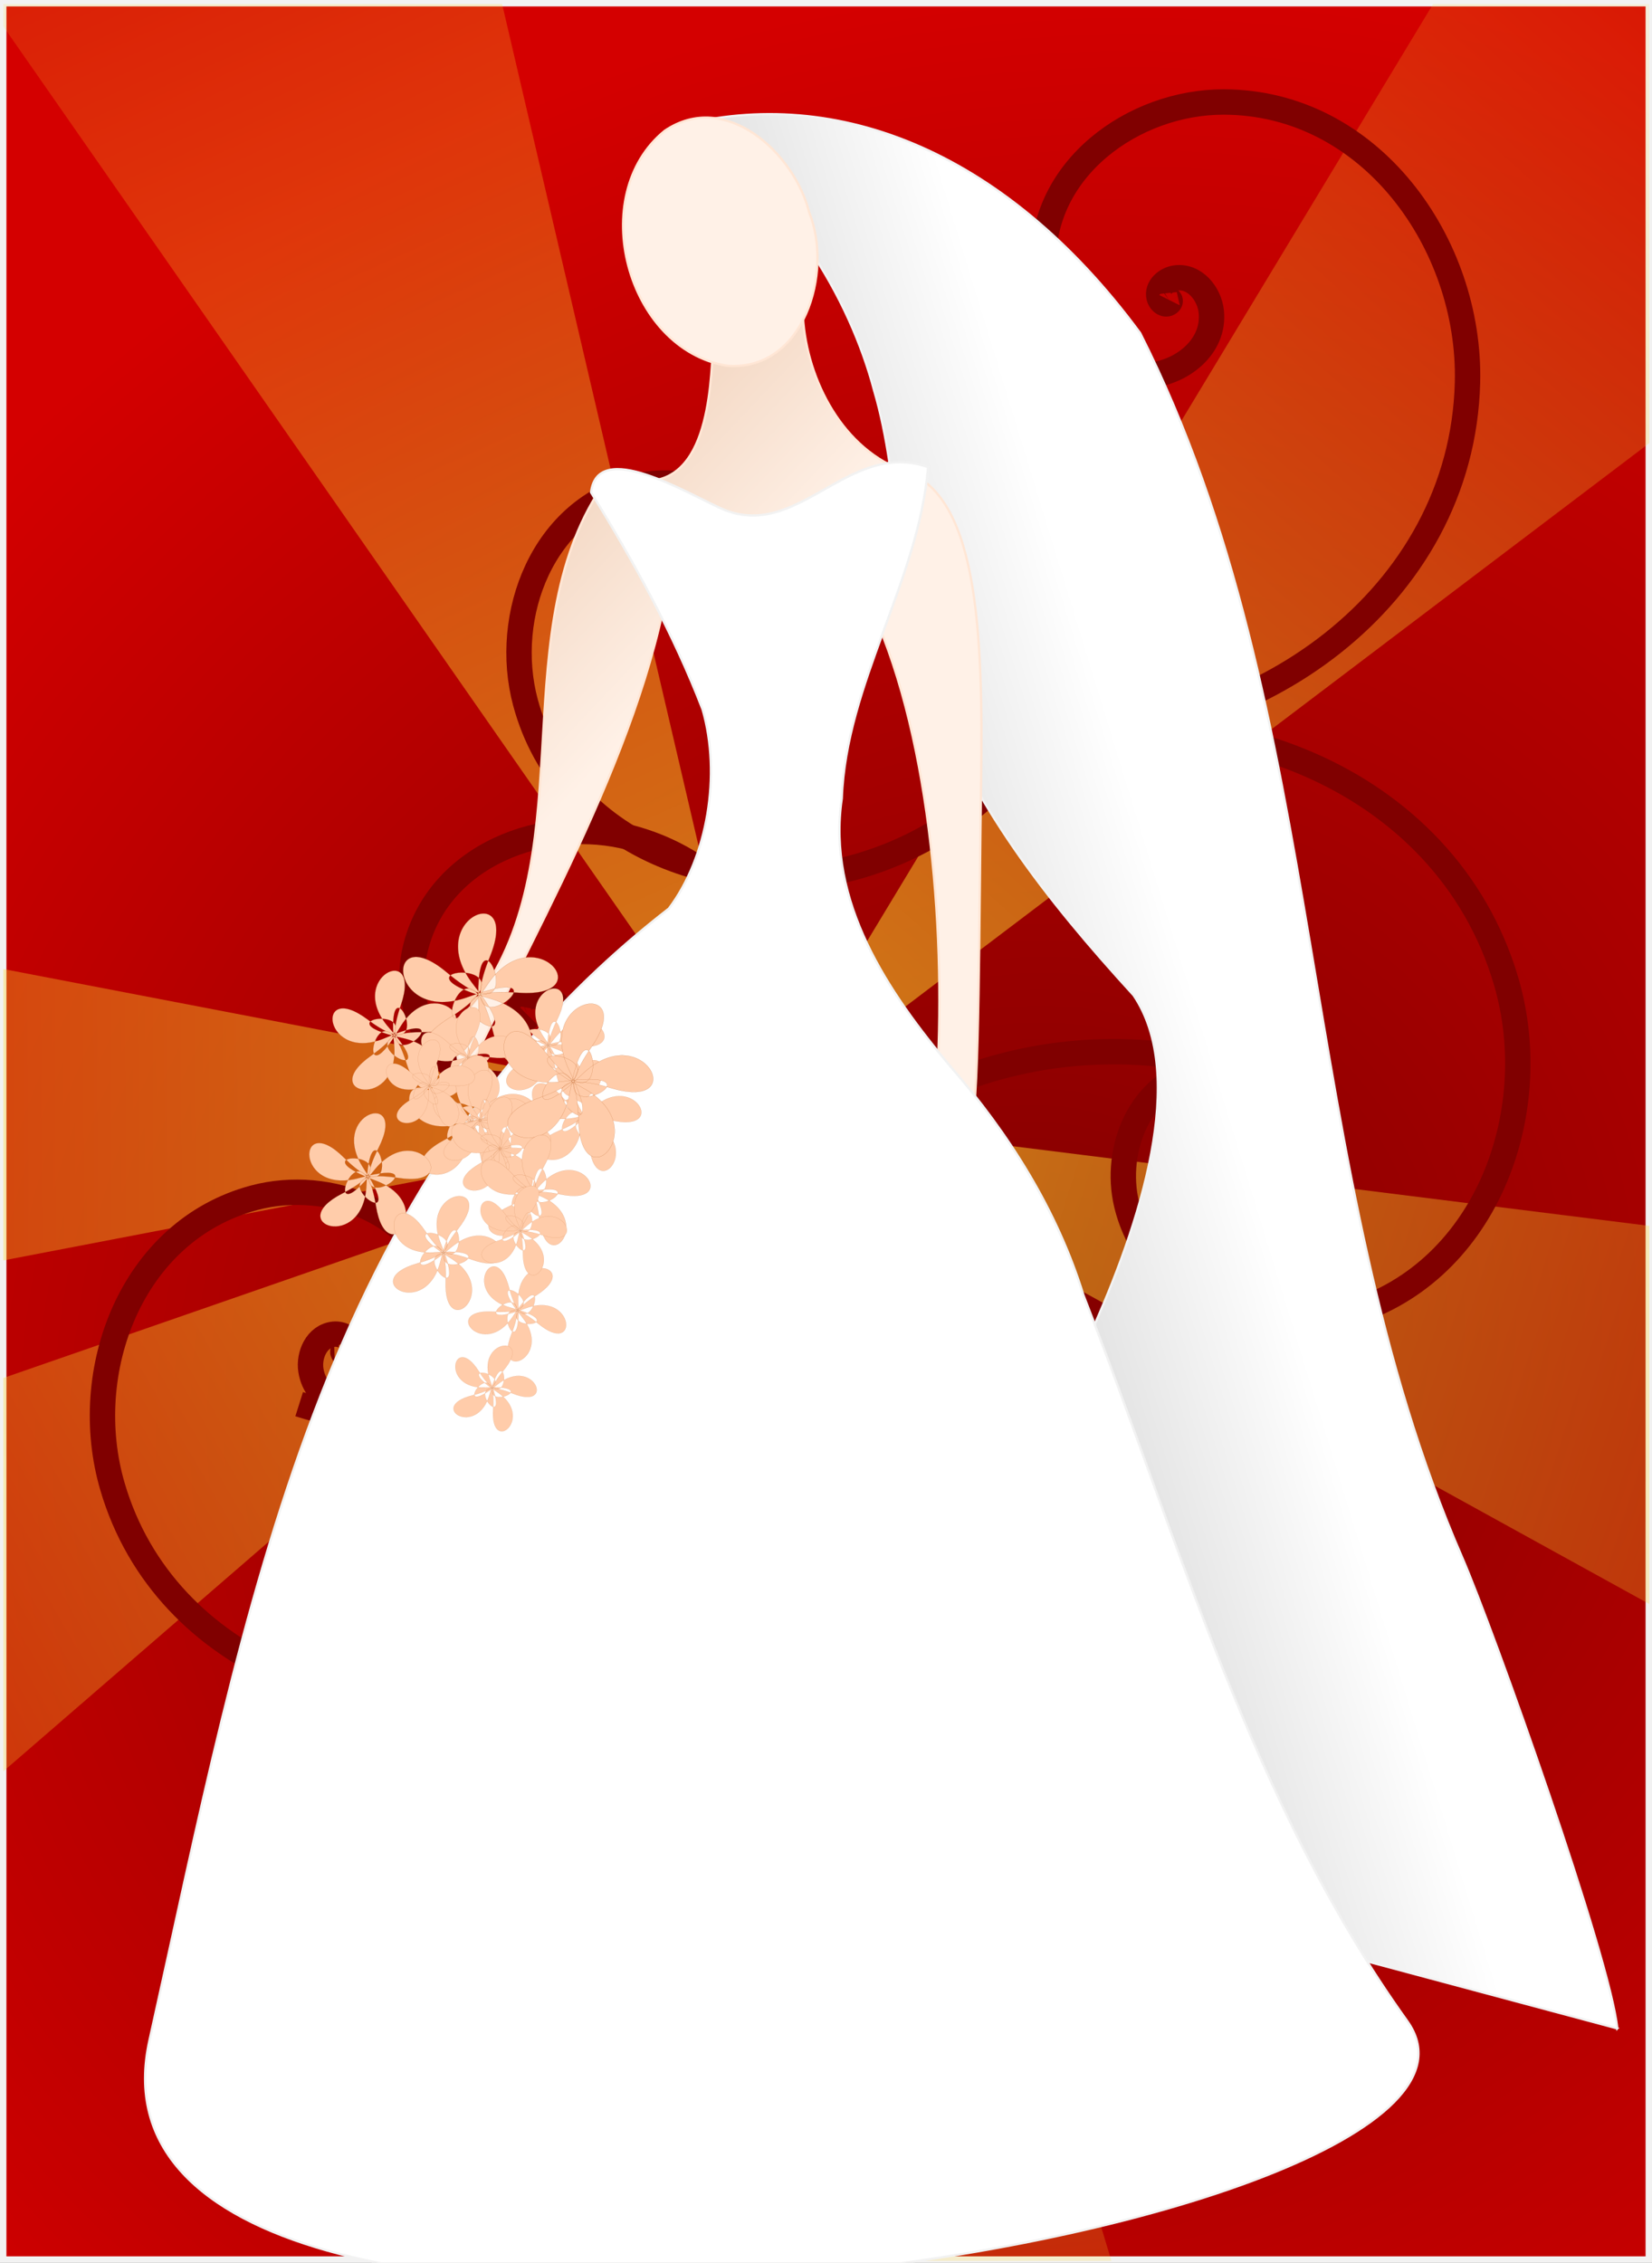 <?xml version="1.0" encoding="UTF-8" standalone="no"?>
<!-- Created with Inkscape (http://www.inkscape.org/) -->
<svg
    xmlns:inkscape="http://www.inkscape.org/namespaces/inkscape"
    xmlns:rdf="http://www.w3.org/1999/02/22-rdf-syntax-ns#"
    xmlns="http://www.w3.org/2000/svg"
    xmlns:sodipodi="http://sodipodi.sourceforge.net/DTD/sodipodi-0.dtd"
    xmlns:cc="http://creativecommons.org/ns#"
    xmlns:xlink="http://www.w3.org/1999/xlink"
    xmlns:dc="http://purl.org/dc/elements/1.1/"
    xmlns:svg="http://www.w3.org/2000/svg"
    xmlns:ns1="http://sozi.baierouge.fr"
    id="svg2"
    sodipodi:docname="bride.svg"
    inkscape:export-filename="/home/joel/Desktop/bride_Sunburst.png"
    viewBox="0 0 727.93 996.87"
    sodipodi:version="0.32"
    inkscape:export-xdpi="90"
    version="1.0"
    inkscape:output_extension="org.inkscape.output.svg.inkscape"
    inkscape:export-ydpi="90"
    inkscape:version="0.46+devel"
  >
  <rect x="0" y="0" width="727.93" height="996.87" fill="#808080" stroke="none"/>
  <title
      id="title2593"
    >Red Bride with Sunburst</title
  >
  <defs
      id="defs4"
    >
    <linearGradient
        id="linearGradient1956"
      >
      <stop
          id="stop1958"
          style="stop-color:#ffd42a;stop-opacity:.594"
          offset="0"
      />
      <stop
          id="stop1960"
          style="stop-color:#ffd42a;stop-opacity:0"
          offset="1"
      />
    </linearGradient
    >
    <linearGradient
        id="linearGradient7405"
        inkscape:collect="always"
      >
      <stop
          id="stop7407"
          style="stop-color:rgb(128, 0, 0)"
          offset="0"
      />
      <stop
          id="stop7409"
          style="stop-color:rgb(212, 0, 0)"
          offset="1"
      />
    </linearGradient
    >
    <linearGradient
        id="linearGradient346"
        y2="416.54"
        gradientUnits="userSpaceOnUse"
        x2="572.04"
        gradientTransform="translate(-31.305 49.434)"
        y1="464.39"
        x1="416.08"
        inkscape:collect="always"
      >
      <stop
          id="stop4047"
          style="stop-color:rgb(204, 204, 204)"
          offset="0"
      />
      <stop
          id="stop4049"
          style="stop-color:rgb(255, 255, 255)"
          offset="1"
      />
    </linearGradient
    >
    <clipPath
        id="clipPath2493"
        clipPathUnits="userSpaceOnUse"
      >
      <rect
          id="rect2495"
          style="stroke:#f2f2f2;stroke-width:2.59;fill:url(#radialGradient2497)"
          height="910.5"
          width="664.17"
          y="1234"
          x="191.74"
      />
    </clipPath
    >
    <radialGradient
        id="radialGradient2497"
        xlink:href="#linearGradient7405"
        gradientUnits="userSpaceOnUse"
        cy="471.91"
        cx="2645.9"
        gradientTransform="matrix(.338 -1.199 1.23 .217 -877.08 4851.5)"
        r="458.08"
        inkscape:collect="always"
    />
    <radialGradient
        id="radialGradient2499"
        xlink:href="#linearGradient7405"
        gradientUnits="userSpaceOnUse"
        cy="471.91"
        cx="2645.9"
        gradientTransform="matrix(.369 -1.309 1.342 .237 -1157.4 3958.6)"
        r="458.08"
        inkscape:collect="always"
    />
    <linearGradient
        id="linearGradient2501"
        y2="183.42"
        gradientUnits="userSpaceOnUse"
        x2="410.39"
        gradientTransform="translate(-31.305 49.434)"
        y1="127.98"
        x1="351.8"
        inkscape:collect="always"
      >
      <stop
          id="stop3251"
          style="stop-color:rgb(245, 219, 200)"
          offset="0"
      />
      <stop
          id="stop3253"
          style="stop-color:rgb(255, 241, 231)"
          offset="1"
      />
    </linearGradient
    >
    <linearGradient
        id="linearGradient2511"
        y2="482.71"
        xlink:href="#linearGradient1956"
        gradientUnits="userSpaceOnUse"
        x2="-1412.9"
        y1="479.89"
        x1="-703.19"
        inkscape:collect="always"
    />
  </defs
  >
  <sodipodi:namedview
      id="base"
      inkscape:zoom="0.35355339"
      borderopacity="1.0"
      inkscape:current-layer="layer1"
      inkscape:cx="2.8299027"
      guidetolerance="10000"
      inkscape:snap-grids="false"
      inkscape:snap-bbox-midpoints="true"
      inkscape:snap-bbox="true"
      showgrid="false"
      inkscape:snap-to-guides="true"
      inkscape:snap-global="false"
      showguides="true"
      bordercolor="#666666"
      inkscape:window-x="0"
      inkscape:guide-bbox="true"
      objecttolerance="10000"
      inkscape:window-y="25"
      inkscape:window-width="1440"
      inkscape:pageopacity="0.0"
      inkscape:pageshadow="2"
      pagecolor="#ffffff"
      inkscape:snap-object-midpoints="true"
      inkscape:snap-nodes="false"
      inkscape:cy="855.58872"
      inkscape:document-units="px"
      inkscape:snap-bbox-edge-midpoints="false"
      inkscape:window-height="827"
    >
    <sodipodi:guide
        id="guide365"
        position="-710.343,522.729"
        orientation="0,1"
    />
    <sodipodi:guide
        id="guide369"
        position="-576.999,522.728"
        orientation="1,0"
    />
  </sodipodi:namedview
  >
  <g
      id="layer1"
      inkscape:label="Layer 1"
      inkscape:groupmode="layer"
      transform="translate(-8.081 -7.747)"
    >
    <rect
        id="rect7595"
        style="stroke:#f2f2f2;stroke-width:2.828;fill:url(#radialGradient2499)"
        height="994.04"
        width="725.1"
        y="9.161"
        x="9.495"
    />
    <g
        id="g2478"
        clip-path="url(#clipPath2493)"
        transform="matrix(1.092 0 0 1.092 -199.83 -1338)"
      >
      <g
          id="use2456"
          inkscape:tile-x0="-1302.3631"
          inkscape:tile-y0="-118.21062"
          transform="translate(1200.2 1200.2)"
        >
        <path
            id="path2507"
            sodipodi:nodetypes="ccccc"
            style="fill:url(#linearGradient2511)"
            d="m-702.26 481.89-584.93 112.28v-112.28-112.28l584.93 112.28z"
        />
        <path
            id="path2509"
            style="opacity:0;stroke-width:1.808"
            d="m-102.17 481.89c0 331.42-268.67 600.1-600.1 600.1-331.42 0-600.1-268.67-600.1-600.1 0-331.42 268.67-600.1 600.1-600.1 331.42 0 600.1 268.67 600.1 600.1z"
        />
      </g
      >
      <g
          id="use2458"
          inkscape:tile-x0="-1302.3631"
          inkscape:tile-y0="-118.21062"
          transform="matrix(.839 .545 -.545 .839 1349.3 1660.4)"
        >
        <path
            id="path2515"
            sodipodi:nodetypes="ccccc"
            style="fill:url(#linearGradient2511)"
            d="m-702.26 481.89-584.93 112.28v-112.28-112.28l584.93 112.28z"
        />
        <path
            id="path2517"
            style="opacity:0;stroke-width:1.808"
            d="m-102.17 481.89c0 331.42-268.67 600.1-600.1 600.1-331.42 0-600.1-268.67-600.1-600.1 0-331.42 268.67-600.1 600.1-600.1 331.42 0 600.1 268.67 600.1 600.1z"
        />
      </g
      >
      <g
          id="use2460"
          inkscape:tile-x0="-1302.3631"
          inkscape:tile-y0="-118.21062"
          transform="matrix(.407 .914 -.914 .407 1223.8 2127.6)"
        >
        <path
            id="path2523"
            sodipodi:nodetypes="ccccc"
            style="fill:url(#linearGradient2511)"
            d="m-702.26 481.89-584.93 112.28v-112.28-112.28l584.93 112.28z"
        />
        <path
            id="path2525"
            style="opacity:0;stroke-width:1.808"
            d="m-102.17 481.89c0 331.42-268.67 600.1-600.1 600.1-331.42 0-600.1-268.67-600.1-600.1 0-331.42 268.67-600.1 600.1-600.1 331.42 0 600.1 268.67 600.1 600.1z"
        />
      </g
      >
      <g
          id="use2462"
          inkscape:tile-x0="-1302.3631"
          inkscape:tile-y0="-118.21062"
          transform="matrix(-.156 .988 -.988 -.156 864.02 2451.1)"
        >
        <path
            id="path2531"
            sodipodi:nodetypes="ccccc"
            style="fill:url(#linearGradient2511)"
            d="m-702.26 481.89-584.93 112.28v-112.28-112.28l584.93 112.28z"
        />
        <path
            id="path2533"
            style="opacity:0;stroke-width:1.808"
            d="m-102.17 481.89c0 331.42-268.67 600.1-600.1 600.1-331.42 0-600.1-268.67-600.1-600.1 0-331.42 268.67-600.1 600.1-600.1 331.42 0 600.1 268.67 600.1 600.1z"
        />
      </g
      >
      <g
          id="use2464"
          inkscape:tile-x0="-1302.3631"
          inkscape:tile-y0="-118.21062"
          transform="matrix(-.669 .743 -.743 -.669 386.13 2526.4)"
        >
        <path
            id="path2539"
            sodipodi:nodetypes="ccccc"
            style="fill:url(#linearGradient2511)"
            d="m-702.26 481.89-584.93 112.28v-112.28-112.28l584.93 112.28z"
        />
        <path
            id="path2541"
            style="opacity:0;stroke-width:1.808"
            d="m-102.17 481.89c0 331.42-268.67 600.1-600.1 600.1-331.42 0-600.1-268.67-600.1-600.1 0-331.42 268.67-600.1 600.1-600.1 331.42 0 600.1 268.67 600.1 600.1z"
        />
      </g
      >
      <g
          id="use2466"
          inkscape:tile-x0="-1302.3631"
          inkscape:tile-y0="-118.21062"
          transform="matrix(-.966 .259 -.259 -.966 -55.691 2329.3)"
        >
        <path
            id="path2547"
            sodipodi:nodetypes="ccccc"
            style="fill:url(#linearGradient2511)"
            d="m-702.26 481.89-584.93 112.28v-112.28-112.28l584.93 112.28z"
        />
        <path
            id="path2549"
            style="opacity:0;stroke-width:1.808"
            d="m-102.17 481.89c0 331.42-268.67 600.1-600.1 600.1-331.42 0-600.1-268.67-600.1-600.1 0-331.42 268.67-600.1 600.1-600.1 331.42 0 600.1 268.67 600.1 600.1z"
        />
      </g
      >
      <g
          id="use2468"
          inkscape:tile-x0="-1302.3631"
          inkscape:tile-y0="-118.21062"
          transform="matrix(-.951 -.309 .309 -.951 -318.88 1923.4)"
        >
        <path
            id="path2555"
            sodipodi:nodetypes="ccccc"
            style="fill:url(#linearGradient2511)"
            d="m-702.26 481.89-584.93 112.28v-112.28-112.28l584.93 112.28z"
        />
        <path
            id="path2557"
            style="opacity:0;stroke-width:1.808"
            d="m-102.17 481.89c0 331.42-268.67 600.1-600.1 600.1-331.42 0-600.1-268.67-600.1-600.1 0-331.42 268.67-600.1 600.1-600.1 331.42 0 600.1 268.67 600.1 600.1z"
        />
      </g
      >
      <g
          id="use2470"
          inkscape:tile-x0="-1302.3631"
          inkscape:tile-y0="-118.21062"
          transform="matrix(-.629 -.777 .777 -.629 -318.52 1439.6)"
        >
        <path
            id="path2563"
            sodipodi:nodetypes="ccccc"
            style="fill:url(#linearGradient2511)"
            d="m-702.26 481.89-584.93 112.28v-112.28-112.28l584.93 112.28z"
        />
        <path
            id="path2565"
            style="opacity:0;stroke-width:1.808"
            d="m-102.17 481.89c0 331.42-268.67 600.1-600.1 600.1-331.42 0-600.1-268.67-600.1-600.1 0-331.42 268.67-600.1 600.1-600.1 331.42 0 600.1 268.67 600.1 600.1z"
        />
      </g
      >
      <g
          id="use2472"
          inkscape:tile-x0="-1302.3631"
          inkscape:tile-y0="-118.21062"
          transform="matrix(-.105 -.995 .995 -.105 -54.727 1034)"
        >
        <path
            id="path2571"
            sodipodi:nodetypes="ccccc"
            style="fill:url(#linearGradient2511)"
            d="m-702.26 481.89-584.93 112.28v-112.28-112.28l584.93 112.28z"
        />
        <path
            id="path2573"
            style="opacity:0;stroke-width:1.808"
            d="m-102.17 481.89c0 331.42-268.67 600.1-600.1 600.1-331.42 0-600.1-268.67-600.1-600.1 0-331.42 268.67-600.1 600.1-600.1 331.42 0 600.1 268.67 600.1 600.1z"
        />
      </g
      >
      <g
          id="use2474"
          inkscape:tile-x0="-1302.3631"
          inkscape:tile-y0="-118.21062"
          transform="matrix(.454 -.891 .891 .454 387.38 837.58)"
        >
        <path
            id="path2579"
            sodipodi:nodetypes="ccccc"
            style="fill:url(#linearGradient2511)"
            d="m-702.26 481.89-584.93 112.28v-112.28-112.28l584.93 112.28z"
        />
        <path
            id="path2581"
            style="opacity:0;stroke-width:1.808"
            d="m-102.17 481.89c0 331.42-268.67 600.1-600.1 600.1-331.42 0-600.1-268.67-600.1-600.1 0-331.42 268.67-600.1 600.1-600.1 331.42 0 600.1 268.67 600.1 600.1z"
        />
      </g
      >
      <g
          id="use2476"
          inkscape:tile-x0="-1302.3631"
          inkscape:tile-y0="-118.21062"
          transform="matrix(.866 -.5 .5 .866 865.16 913.62)"
        >
        <path
            id="path2587"
            sodipodi:nodetypes="ccccc"
            style="fill:url(#linearGradient2511)"
            d="m-702.26 481.89-584.93 112.28v-112.28-112.28l584.93 112.28z"
        />
        <path
            id="path2589"
            style="opacity:0;stroke-width:1.808"
            d="m-102.17 481.89c0 331.42-268.67 600.1-600.1 600.1-331.42 0-600.1-268.67-600.1-600.1 0-331.42 268.67-600.1 600.1-600.1 331.42 0 600.1 268.67 600.1 600.1z"
        />
      </g
      >
    </g
    >
    <g
        id="g7051"
        style="stroke:#800000;stroke-width:4"
        transform="matrix(1.978 -1.976 1.976 1.978 -85.622 484.45)"
      >
      <path
          id="path7053"
          style="stroke:#800000;stroke-width:4;fill:none"
          sodipodi:revolution="3"
          sodipodi:type="spiral"
          d="m-189.96 281.2c0 0.001-0.001 0-0.001 0-0.013-0.001-0.009-0.024-0.006-0.03 0.028-0.07 0.134-0.045 0.18-0.015 0.223 0.144 0.123 0.481-0.017 0.643-0.464 0.536-1.309 0.249-1.723-0.189-1.09-1.151-0.411-2.972 0.668-3.854 2.428-1.984 5.944-0.582 7.603 1.696 3.336 4.579 0.717 10.825-3.591 13.686-7.953 5.282-18.349 0.75-22.97-6.758-7.98-12.965-0.593-29.389 11.69-36.48 20.103-11.606 44.966-0.137 55.412 18.976 16.357 29.928-0.753 66.252-29.298 81.13"
          transform="matrix(0 1 1 0 -125.32 238.01)"
          sodipodi:argument="-17.533941"
          sodipodi:cy="281.20151"
          sodipodi:cx="-189.96059"
          sodipodi:t0="0"
          sodipodi:radius="71.107269"
          sodipodi:expansion="4.3200002"
      />
      <path
          id="path7055"
          style="stroke:#800000;stroke-width:4;fill:none"
          sodipodi:revolution="3"
          sodipodi:radius="71.107269"
          d="m-189.96 281.2c0 0.001-0.001 0-0.001 0-0.013-0.001-0.009-0.024-0.006-0.03 0.028-0.07 0.134-0.045 0.18-0.015 0.223 0.144 0.123 0.481-0.017 0.643-0.464 0.536-1.309 0.249-1.723-0.189-1.09-1.151-0.411-2.972 0.668-3.854 2.428-1.984 5.944-0.582 7.603 1.696 3.336 4.579 0.717 10.825-3.591 13.686-7.953 5.282-18.349 0.75-22.97-6.758-7.98-12.965-0.593-29.389 11.69-36.48 20.103-11.606 44.966-0.137 55.412 18.976 16.357 29.928-0.753 66.252-29.298 81.13"
          transform="matrix(.258 .966 -.966 .258 561.8 177.64)"
          sodipodi:argument="-17.533941"
          sodipodi:cy="281.20151"
          sodipodi:cx="-189.96059"
          sodipodi:expansion="4.3200002"
          sodipodi:type="spiral"
          sodipodi:t0="0"
      />
      <path
          id="path7057"
          style="stroke:#800000;stroke-width:4;fill:none"
          sodipodi:revolution="3"
          sodipodi:radius="71.107269"
          d="m-189.96 281.2c0 0.001-0.001 0-0.001 0-0.013-0.001-0.009-0.024-0.006-0.03 0.028-0.07 0.134-0.045 0.18-0.015 0.223 0.144 0.123 0.481-0.017 0.643-0.464 0.536-1.309 0.249-1.723-0.189-1.09-1.151-0.411-2.972 0.668-3.854 2.428-1.984 5.944-0.582 7.603 1.696 3.336 4.579 0.717 10.825-3.591 13.686-7.953 5.282-18.349 0.75-22.97-6.758-7.98-12.965-0.593-29.389 11.69-36.48 20.103-11.606 44.966-0.137 55.412 18.976 16.357 29.928-0.753 66.252-29.298 81.13"
          transform="matrix(0 1 1 0 -292.85 339.72)"
          sodipodi:argument="-17.533941"
          sodipodi:cy="281.20151"
          sodipodi:cx="-189.96059"
          sodipodi:expansion="4.3200002"
          sodipodi:type="spiral"
          sodipodi:t0="0"
      />
      <path
          id="path7059"
          style="stroke:#800000;stroke-width:4;fill:none"
          sodipodi:revolution="3"
          sodipodi:radius="71.107269"
          d="m-189.96 281.2c0 0.001-0.001 0-0.001 0-0.013-0.001-0.009-0.024-0.006-0.03 0.028-0.07 0.134-0.045 0.18-0.015 0.223 0.144 0.123 0.481-0.017 0.643-0.464 0.536-1.309 0.249-1.723-0.189-1.09-1.151-0.411-2.972 0.668-3.854 2.428-1.984 5.944-0.582 7.603 1.696 3.336 4.579 0.717 10.825-3.591 13.686-7.953 5.282-18.349 0.75-22.97-6.758-7.98-12.965-0.593-29.389 11.69-36.48 20.103-11.606 44.966-0.137 55.412 18.976 16.357 29.928-0.753 66.252-29.298 81.13"
          transform="matrix(0 1 -1 0 371.2 264.93)"
          sodipodi:argument="-17.533941"
          sodipodi:cy="281.20151"
          sodipodi:cx="-189.96059"
          sodipodi:expansion="4.3200002"
          sodipodi:type="spiral"
          sodipodi:t0="0"
      />
      <path
          id="path7061"
          style="stroke:#800000;stroke-width:4.622;fill:none"
          sodipodi:revolution="3"
          sodipodi:type="spiral"
          d="m-189.96 281.2c0 0.001-0.001 0-0.001 0-0.013-0.001-0.009-0.024-0.006-0.03 0.028-0.07 0.134-0.045 0.18-0.015 0.223 0.144 0.123 0.481-0.017 0.643-0.464 0.536-1.309 0.249-1.723-0.189-1.09-1.151-0.411-2.972 0.668-3.854 2.428-1.984 5.944-0.582 7.603 1.696 3.336 4.579 0.717 10.825-3.591 13.686-7.953 5.282-18.349 0.75-22.97-6.758-7.98-12.965-0.593-29.389 11.69-36.48 20.103-11.606 44.966-0.137 55.412 18.976 16.357 29.928-0.753 66.252-29.298 81.13"
          transform="matrix(-.865 0 0 .865 -132.24 -151.28)"
          sodipodi:argument="-17.533941"
          sodipodi:cy="281.20151"
          sodipodi:cx="-189.96059"
          sodipodi:t0="0"
          sodipodi:radius="71.107269"
          sodipodi:expansion="4.3200002"
      />
      <path
          id="path7063"
          style="stroke:#800000;stroke-width:4;fill:none"
          sodipodi:revolution="3"
          sodipodi:radius="71.107269"
          d="m-189.96 281.2c0 0.001-0.001 0-0.001 0-0.013-0.001-0.009-0.024-0.006-0.03 0.028-0.07 0.134-0.045 0.18-0.015 0.223 0.144 0.123 0.481-0.017 0.643-0.464 0.536-1.309 0.249-1.723-0.189-1.09-1.151-0.411-2.972 0.668-3.854 2.428-1.984 5.944-0.582 7.603 1.696 3.336 4.579 0.717 10.825-3.591 13.686-7.953 5.282-18.349 0.75-22.97-6.758-7.98-12.965-0.593-29.389 11.69-36.48 20.103-11.606 44.966-0.137 55.412 18.976 16.357 29.928-0.753 66.252-29.298 81.13"
          transform="matrix(0 -1 1 0 -186.65 -11.261)"
          sodipodi:argument="-17.533941"
          sodipodi:cy="281.20151"
          sodipodi:cx="-189.96059"
          sodipodi:expansion="4.3200002"
          sodipodi:type="spiral"
          sodipodi:t0="0"
      />
      <path
          id="path7065"
          style="stroke:#800000;stroke-width:4;fill:none"
          sodipodi:revolution="3"
          sodipodi:type="spiral"
          d="m-189.96 281.2c0 0.001-0.001 0-0.001 0-0.013-0.001-0.009-0.024-0.006-0.03 0.028-0.07 0.134-0.045 0.18-0.015 0.223 0.144 0.123 0.481-0.017 0.643-0.464 0.536-1.309 0.249-1.723-0.189-1.09-1.151-0.411-2.972 0.668-3.854 2.428-1.984 5.944-0.582 7.603 1.696 3.336 4.579 0.717 10.825-3.591 13.686-7.953 5.282-18.349 0.75-22.97-6.758-7.98-12.965-0.593-29.389 11.69-36.48 20.103-11.606 44.966-0.137 55.412 18.976 16.357 29.928-0.753 66.252-29.298 81.13"
          transform="matrix(1 0 0 -1 345.55 449.14)"
          sodipodi:argument="-17.533941"
          sodipodi:cy="281.20151"
          sodipodi:cx="-189.96059"
          sodipodi:t0="0"
          sodipodi:radius="71.107269"
          sodipodi:expansion="4.3200002"
      />
    </g
    >
    <path
        id="path3777"
        style="stroke:#f2f2f2;stroke-width:1px;fill:url(#linearGradient346)"
        d="m720.7 901.38c-3.01-30.94-54.53-175.74-68.37-207.57-74.33-170.98-57.43-372.42-141.86-539.34-60.7-82.272-137.14-110.11-206.57-90.338 49.953 22.237 79.175 77.018 89.248 115.28 12.335 41.761 8.965 87.711 23.203 128.87 19.87 53.764 52.287 95.327 91.224 137.92 23.937 35.416 3.454 100.04-19.917 151.23-21.291 67.257 30.113 227.8 92.467 266.28l140.58 37.663z"
        inkscape:export-ydpi="90"
        sodipodi:nodetypes="cccccccccc"
        inkscape:export-filename="/home/cats/Desktop/bride.png"
        inkscape:export-xdpi="90"
    />
    <path
        id="path3769"
        sodipodi:nodetypes="cssscccccccccc"
        style="stroke:#ffe6d5;fill:url(#linearGradient2501)"
        d="m404.98 214.71c33.76 9.177 36.384 69.525 35.386 137.99-0.86 59.012-0.772 139.3-4.078 149.23-1.818 5.459 6.484 8.302-5.032 5.246-10.149-2.693-7.15-6.894-10.976-14.058 5.076-63.047-0.406-150.92-25.157-210.17l-92.126-21.105c-12.654 79.311-64.466 164.63-92.872 227.33 3.02-50.14-27.103-6.055 6.001-38.466 49.838-62.82 13.98-159.31 55.027-225.26l16.307-6.19c32.38 5.222 33.847-39.426 34.877-60.655l39.426-13.647c0.875 27.472 15.926 59.012 43.217 69.753z"
    />
    <path
        id="path3809"
        style="stroke:#ffe6d5;fill:#fff1e7"
        d="m364.63 101.29c10.728 26.434-2.359 70.41-36.352 67.556-44.21-7.347-62.154-75.206-27.282-103.48 26.918-18.232 57.239 10.028 63.634 35.92z"
        inkscape:export-ydpi="90"
        inkscape:export-filename="/home/cats/Desktop/bride.png"
        inkscape:export-xdpi="90"
    />
    <path
        id="path3757"
        style="stroke:#f2f2f2;stroke-width:1px;fill:#ffffff"
        d="m628.12 898.09c68.79 95.98-596.8 199.41-554.14 8.35 42.67-191.1 73.86-378.27 228.83-498.42 17.126-22.7 23.139-59.022 14.864-87.693-12.897-33.465-30.396-65.217-49.151-95.646 2.782-23.827 42.306 0.447 57.543 7.172 33.549 14.809 55.735-30.706 90.952-18.305-4.074 50.194-36.137 95.127-38.02 146.01-6.663 45.441 20.237 85.237 48.048 118.22 25.744 29.564 46.772 62.971 58.444 100.57 42.426 108.61 73.839 223.75 142.63 319.73z"
        inkscape:export-ydpi="90"
        sodipodi:nodetypes="cccccsccccc"
        inkscape:export-filename="/home/cats/Desktop/bride.png"
        inkscape:export-xdpi="90"
    />
    <path
        id="path4510"
        style="stroke:#aa4400;stroke-width:.1;fill:#ffccaa"
        sodipodi:type="star"
        d="m-207.82 403.43c-51.662 52.422 42.477 53.917 22.436-16.902-28.135-99.426 59.175 25.002-33.233-21.235-65.82-32.934-38.152 57.059 23.008 16.115 85.866-57.483-5.492 64.005 9.927-38.168 10.983-72.776-66.056-18.652-8.216 26.862 81.203 63.9-62.57 14.555 39.367-2.354 72.608-12.044-2.673-68.587-28.087 0.487-35.679 96.975-33.178-55.01 14.404 36.713 33.892 65.332 64.404-23.737-9.142-26.562-103.25-3.966 42.065-48.553-30.465 25.044z"
        sodipodi:r1="33.716736"
        inkscape:flatsided="false"
        transform="matrix(.398 .072 -.072 .398 283.35 327.24)"
        sodipodi:arg2="1.4067518"
        sodipodi:arg1="2.2374095"
        inkscape:randomized="0"
        sodipodi:cy="376.92969"
        sodipodi:cx="-186.96909"
        inkscape:rounded="2.620082"
        sodipodi:r2="9.7267523"
        sodipodi:sides="5"
    />
    <path
        id="path4512"
        style="stroke:#aa4400;stroke-width:.1;fill:#ffccaa"
        sodipodi:type="star"
        d="m-207.82 403.43c-51.662 52.422 42.477 53.917 22.436-16.902-28.135-99.426 59.175 25.002-33.233-21.235-65.82-32.934-38.152 57.059 23.008 16.115 85.866-57.483-5.492 64.005 9.927-38.168 10.983-72.776-66.056-18.652-8.216 26.862 81.203 63.9-62.57 14.555 39.367-2.354 72.608-12.044-2.673-68.587-28.087 0.487-35.679 96.975-33.178-55.01 14.404 36.713 33.892 65.332 64.404-23.737-9.142-26.562-103.25-3.966 42.065-48.553-30.465 25.044z"
        sodipodi:r1="33.716736"
        inkscape:flatsided="false"
        transform="matrix(.342 .107 -.107 .342 353.9 359.3)"
        sodipodi:arg2="1.4067518"
        sodipodi:arg1="2.2374095"
        inkscape:randomized="0"
        sodipodi:cy="376.92969"
        sodipodi:cx="-186.96909"
        inkscape:rounded="2.620082"
        sodipodi:r2="9.7267523"
        sodipodi:sides="5"
    />
    <path
        id="path4514"
        style="stroke:#aa4400;stroke-width:.1;fill:#ffccaa"
        sodipodi:type="star"
        d="m-207.82 403.43c-51.662 52.422 42.477 53.917 22.436-16.902-28.135-99.426 59.175 25.002-33.233-21.235-65.82-32.934-38.152 57.059 23.008 16.115 85.866-57.483-5.492 64.005 9.927-38.168 10.983-72.776-66.056-18.652-8.216 26.862 81.203 63.9-62.57 14.555 39.367-2.354 72.608-12.044-2.673-68.587-28.087 0.487-35.679 96.975-33.178-55.01 14.404 36.713 33.892 65.332 64.404-23.737-9.142-26.562-103.25-3.966 42.065-48.553-30.465 25.044z"
        sodipodi:r1="33.716736"
        inkscape:flatsided="false"
        transform="matrix(.493 .119 -.119 .493 356.32 282.17)"
        sodipodi:arg2="1.4067518"
        sodipodi:arg1="2.2374095"
        inkscape:randomized="0"
        sodipodi:cy="376.92969"
        sodipodi:cx="-186.96909"
        inkscape:rounded="2.620082"
        sodipodi:r2="9.7267523"
        sodipodi:sides="5"
    />
    <path
        id="path4516"
        style="stroke:#aa4400;stroke-width:.1;fill:#ffccaa"
        sodipodi:type="star"
        d="m-207.82 403.43c-51.662 52.422 42.477 53.917 22.436-16.902-28.135-99.426 59.175 25.002-33.233-21.235-65.82-32.934-38.152 57.059 23.008 16.115 85.866-57.483-5.492 64.005 9.927-38.168 10.983-72.776-66.056-18.652-8.216 26.862 81.203 63.9-62.57 14.555 39.367-2.354 72.608-12.044-2.673-68.587-28.087 0.487-35.679 96.975-33.178-55.01 14.404 36.713 33.892 65.332 64.404-23.737-9.142-26.562-103.25-3.966 42.065-48.553-30.465 25.044z"
        sodipodi:r1="33.716736"
        inkscape:flatsided="false"
        transform="matrix(.304 .088 -.088 .304 304.32 375.45)"
        sodipodi:arg2="1.4067518"
        sodipodi:arg1="2.2374095"
        inkscape:randomized="0"
        sodipodi:cy="376.92969"
        sodipodi:cx="-186.96909"
        inkscape:rounded="2.620082"
        sodipodi:r2="9.7267523"
        sodipodi:sides="5"
    />
    <path
        id="path4518"
        style="stroke:#aa4400;stroke-width:.1;fill:#ffccaa"
        sodipodi:type="star"
        d="m-207.82 403.43c-51.662 52.422 42.477 53.917 22.436-16.902-28.135-99.426 59.175 25.002-33.233-21.235-65.82-32.934-38.152 57.059 23.008 16.115 85.866-57.483-5.492 64.005 9.927-38.168 10.983-72.776-66.056-18.652-8.216 26.862 81.203 63.9-62.57 14.555 39.367-2.354 72.608-12.044-2.673-68.587-28.087 0.487-35.679 96.975-33.178-55.01 14.404 36.713 33.892 65.332 64.404-23.737-9.142-26.562-103.25-3.966 42.065-48.553-30.465 25.044z"
        sodipodi:r1="33.716736"
        inkscape:flatsided="false"
        transform="matrix(.401 .126 -.126 .401 338.01 374.4)"
        sodipodi:arg2="1.4067518"
        sodipodi:arg1="2.2374095"
        inkscape:randomized="0"
        sodipodi:cy="376.92969"
        sodipodi:cx="-186.96909"
        inkscape:rounded="2.620082"
        sodipodi:r2="9.7267523"
        sodipodi:sides="5"
    />
    <path
        id="path4520"
        style="stroke:#aa4400;stroke-width:.1;fill:#ffccaa"
        sodipodi:type="star"
        d="m-207.82 403.43c-51.662 52.422 42.477 53.917 22.436-16.902-28.135-99.426 59.175 25.002-33.233-21.235-65.82-32.934-38.152 57.059 23.008 16.115 85.866-57.483-5.492 64.005 9.927-38.168 10.983-72.776-66.056-18.652-8.216 26.862 81.203 63.9-62.57 14.555 39.367-2.354 72.608-12.044-2.673-68.587-28.087 0.487-35.679 96.975-33.178-55.01 14.404 36.713 33.892 65.332 64.404-23.737-9.142-26.562-103.25-3.966 42.065-48.553-30.465 25.044z"
        sodipodi:r1="33.716736"
        inkscape:flatsided="false"
        transform="matrix(.336 .139 -.139 .336 380.47 399.17)"
        sodipodi:arg2="1.4067518"
        sodipodi:arg1="2.2374095"
        inkscape:randomized="0"
        sodipodi:cy="376.92969"
        sodipodi:cx="-186.96909"
        inkscape:rounded="2.620082"
        sodipodi:r2="9.7267523"
        sodipodi:sides="5"
    />
    <path
        id="path4522"
        style="stroke:#aa4400;stroke-width:.1;fill:#ffccaa"
        sodipodi:type="star"
        d="m-207.82 403.43c-51.662 52.422 42.477 53.917 22.436-16.902-28.135-99.426 59.175 25.002-33.233-21.235-65.82-32.934-38.152 57.059 23.008 16.115 85.866-57.483-5.492 64.005 9.927-38.168 10.983-72.776-66.056-18.652-8.216 26.862 81.203 63.9-62.57 14.555 39.367-2.354 72.608-12.044-2.673-68.587-28.087 0.487-35.679 96.975-33.178-55.01 14.404 36.713 33.892 65.332 64.404-23.737-9.142-26.562-103.25-3.966 42.065-48.553-30.465 25.044z"
        sodipodi:r1="33.716736"
        inkscape:flatsided="false"
        transform="matrix(.304 .088 -.088 .304 309.59 403.12)"
        sodipodi:arg2="1.4067518"
        sodipodi:arg1="2.2374095"
        inkscape:randomized="0"
        sodipodi:cy="376.92969"
        sodipodi:cx="-186.96909"
        inkscape:rounded="2.620082"
        sodipodi:r2="9.7267523"
        sodipodi:sides="5"
    />
    <path
        id="path4524"
        style="stroke:#aa4400;stroke-width:.1;fill:#ffccaa"
        sodipodi:type="star"
        d="m-207.82 403.43c-51.662 52.422 42.477 53.917 22.436-16.902-28.135-99.426 59.175 25.002-33.233-21.235-65.82-32.934-38.152 57.059 23.008 16.115 85.866-57.483-5.492 64.005 9.927-38.168 10.983-72.776-66.056-18.652-8.216 26.862 81.203 63.9-62.57 14.555 39.367-2.354 72.608-12.044-2.673-68.587-28.087 0.487-35.679 96.975-33.178-55.01 14.404 36.713 33.892 65.332 64.404-23.737-9.142-26.562-103.25-3.966 42.065-48.553-30.465 25.044z"
        sodipodi:r1="33.716736"
        inkscape:flatsided="false"
        transform="matrix(.314 .087 -.087 .314 319.87 411.74)"
        sodipodi:arg2="1.4067518"
        sodipodi:arg1="2.2374095"
        inkscape:randomized="0"
        sodipodi:cy="376.92969"
        sodipodi:cx="-186.96909"
        inkscape:rounded="2.620082"
        sodipodi:r2="9.7267523"
        sodipodi:sides="5"
    />
    <path
        id="path4526"
        style="stroke:#aa4400;stroke-width:.1;fill:#ffccaa"
        sodipodi:type="star"
        d="m-207.82 403.43c-51.662 52.422 42.477 53.917 22.436-16.902-28.135-99.426 59.175 25.002-33.233-21.235-65.82-32.934-38.152 57.059 23.008 16.115 85.866-57.483-5.492 64.005 9.927-38.168 10.983-72.776-66.056-18.652-8.216 26.862 81.203 63.9-62.57 14.555 39.367-2.354 72.608-12.044-2.673-68.587-28.087 0.487-35.679 96.975-33.178-55.01 14.404 36.713 33.892 65.332 64.404-23.737-9.142-26.562-103.25-3.966 42.065-48.553-30.465 25.044z"
        sodipodi:r1="33.716736"
        inkscape:flatsided="false"
        transform="matrix(.452 .22 -.22 .452 428.06 354.86)"
        sodipodi:arg2="1.4067518"
        sodipodi:arg1="2.2374095"
        inkscape:randomized="0"
        sodipodi:cy="376.92969"
        sodipodi:cx="-186.96909"
        inkscape:rounded="2.620082"
        sodipodi:r2="9.7267523"
        sodipodi:sides="5"
    />
    <path
        id="path4528"
        style="stroke:#aa4400;stroke-width:.1;fill:#ffccaa"
        sodipodi:type="star"
        d="m-207.82 403.43c-51.662 52.422 42.477 53.917 22.436-16.902-28.135-99.426 59.175 25.002-33.233-21.235-65.82-32.934-38.152 57.059 23.008 16.115 85.866-57.483-5.492 64.005 9.927-38.168 10.983-72.776-66.056-18.652-8.216 26.862 81.203 63.9-62.57 14.555 39.367-2.354 72.608-12.044-2.673-68.587-28.087 0.487-35.679 96.975-33.178-55.01 14.404 36.713 33.892 65.332 64.404-23.737-9.142-26.562-103.25-3.966 42.065-48.553-30.465 25.044z"
        sodipodi:r1="33.716736"
        inkscape:flatsided="false"
        transform="matrix(.28 .076 -.076 .28 278.32 394.78)"
        sodipodi:arg2="1.4067518"
        sodipodi:arg1="2.2374095"
        inkscape:randomized="0"
        sodipodi:cy="376.92969"
        sodipodi:cx="-186.96909"
        inkscape:rounded="2.620082"
        sodipodi:r2="9.7267523"
        sodipodi:sides="5"
    />
    <path
        id="path4530"
        style="stroke:#aa4400;stroke-width:.1;fill:#ffccaa"
        sodipodi:type="star"
        d="m-207.82 403.43c-51.662 52.422 42.477 53.917 22.436-16.902-28.135-99.426 59.175 25.002-33.233-21.235-65.82-32.934-38.152 57.059 23.008 16.115 85.866-57.483-5.492 64.005 9.927-38.168 10.983-72.776-66.056-18.652-8.216 26.862 81.203 63.9-62.57 14.555 39.367-2.354 72.608-12.044-2.673-68.587-28.087 0.487-35.679 96.975-33.178-55.01 14.404 36.713 33.892 65.332 64.404-23.737-9.142-26.562-103.25-3.966 42.065-48.553-30.465 25.044z"
        sodipodi:r1="33.716736"
        inkscape:flatsided="false"
        transform="matrix(.381 .126 -.126 .381 288.89 406.06)"
        sodipodi:arg2="1.4067518"
        sodipodi:arg1="2.2374095"
        inkscape:randomized="0"
        sodipodi:cy="376.92969"
        sodipodi:cx="-186.96909"
        inkscape:rounded="2.620082"
        sodipodi:r2="9.7267523"
        sodipodi:sides="5"
    />
    <path
        id="path4532"
        style="stroke:#aa4400;stroke-width:.1;fill:#ffccaa"
        sodipodi:type="star"
        d="m-207.82 403.43c-51.662 52.422 42.477 53.917 22.436-16.902-28.135-99.426 59.175 25.002-33.233-21.235-65.82-32.934-38.152 57.059 23.008 16.115 85.866-57.483-5.492 64.005 9.927-38.168 10.983-72.776-66.056-18.652-8.216 26.862 81.203 63.9-62.57 14.555 39.367-2.354 72.608-12.044-2.673-68.587-28.087 0.487-35.679 96.975-33.178-55.01 14.404 36.713 33.892 65.332 64.404-23.737-9.142-26.562-103.25-3.966 42.065-48.553-30.465 25.044z"
        sodipodi:r1="33.716736"
        inkscape:flatsided="false"
        transform="matrix(.324 .183 -.183 .324 333.07 471.7)"
        sodipodi:arg2="1.4067518"
        sodipodi:arg1="2.2374095"
        inkscape:randomized="0"
        sodipodi:cy="376.92969"
        sodipodi:cx="-186.96909"
        inkscape:rounded="2.620082"
        sodipodi:r2="9.7267523"
        sodipodi:sides="5"
    />
    <path
        id="path4534"
        style="stroke:#aa4400;stroke-width:.1;fill:#ffccaa"
        sodipodi:type="star"
        d="m-207.82 403.43c-51.662 52.422 42.477 53.917 22.436-16.902-28.135-99.426 59.175 25.002-33.233-21.235-65.82-32.934-38.152 57.059 23.008 16.115 85.866-57.483-5.492 64.005 9.927-38.168 10.983-72.776-66.056-18.652-8.216 26.862 81.203 63.9-62.57 14.555 39.367-2.354 72.608-12.044-2.673-68.587-28.087 0.487-35.679 96.975-33.178-55.01 14.404 36.713 33.892 65.332 64.404-23.737-9.142-26.562-103.25-3.966 42.065-48.553-30.465 25.044z"
        sodipodi:r1="33.716736"
        inkscape:flatsided="false"
        transform="matrix(.339 .129 -.129 .339 354.97 429.21)"
        sodipodi:arg2="1.4067518"
        sodipodi:arg1="2.2374095"
        inkscape:randomized="0"
        sodipodi:cy="376.92969"
        sodipodi:cx="-186.96909"
        inkscape:rounded="2.620082"
        sodipodi:r2="9.7267523"
        sodipodi:sides="5"
    />
    <path
        id="path4536"
        style="stroke:#aa4400;stroke-width:.1;fill:#ffccaa"
        sodipodi:type="star"
        d="m-207.82 403.43c-51.662 52.422 42.477 53.917 22.436-16.902-28.135-99.426 59.175 25.002-33.233-21.235-65.82-32.934-38.152 57.059 23.008 16.115 85.866-57.483-5.492 64.005 9.927-38.168 10.983-72.776-66.056-18.652-8.216 26.862 81.203 63.9-62.57 14.555 39.367-2.354 72.608-12.044-2.673-68.587-28.087 0.487-35.679 96.975-33.178-55.01 14.404 36.713 33.892 65.332 64.404-23.737-9.142-26.562-103.25-3.966 42.065-48.553-30.465 25.044z"
        sodipodi:r1="33.716736"
        inkscape:flatsided="false"
        transform="matrix(.211 .241 -.241 .211 366.53 550.58)"
        sodipodi:arg2="1.4067518"
        sodipodi:arg1="2.2374095"
        inkscape:randomized="0"
        sodipodi:cy="376.92969"
        sodipodi:cx="-186.96909"
        inkscape:rounded="2.620082"
        sodipodi:r2="9.7267523"
        sodipodi:sides="5"
    />
    <path
        id="path4538"
        style="stroke:#aa4400;stroke-width:.1;fill:#ffccaa"
        sodipodi:type="star"
        d="m-207.82 403.43c-51.662 52.422 42.477 53.917 22.436-16.902-28.135-99.426 59.175 25.002-33.233-21.235-65.82-32.934-38.152 57.059 23.008 16.115 85.866-57.483-5.492 64.005 9.927-38.168 10.983-72.776-66.056-18.652-8.216 26.862 81.203 63.9-62.57 14.555 39.367-2.354 72.608-12.044-2.673-68.587-28.087 0.487-35.679 96.975-33.178-55.01 14.404 36.713 33.892 65.332 64.404-23.737-9.142-26.562-103.25-3.966 42.065-48.553-30.465 25.044z"
        sodipodi:r1="33.716736"
        inkscape:flatsided="false"
        transform="matrix(.26 .134 -.134 .26 336.49 476.99)"
        sodipodi:arg2="1.4067518"
        sodipodi:arg1="2.2374095"
        inkscape:randomized="0"
        sodipodi:cy="376.92969"
        sodipodi:cx="-186.96909"
        inkscape:rounded="2.620082"
        sodipodi:r2="9.7267523"
        sodipodi:sides="5"
    />
    <path
        id="path4508"
        style="stroke:#aa4400;stroke-width:.1;fill:#ffccaa"
        sodipodi:type="star"
        sodipodi:sides="5"
        sodipodi:r1="33.716736"
        sodipodi:r2="9.7267523"
        sodipodi:arg1="2.2374095"
        sodipodi:arg2="1.4067518"
        transform="matrix(.24 .145 -.145 .24 324.46 555.83)"
        inkscape:randomized="0"
        sodipodi:cy="376.92969"
        sodipodi:cx="-186.96909"
        inkscape:rounded="2.620082"
        inkscape:flatsided="false"
        d="m-207.82 403.43c-51.662 52.422 42.477 53.917 22.436-16.902-28.135-99.426 59.175 25.002-33.233-21.235-65.82-32.934-38.152 57.059 23.008 16.115 85.866-57.483-5.492 64.005 9.927-38.168 10.983-72.776-66.056-18.652-8.216 26.862 81.203 63.9-62.57 14.555 39.367-2.354 72.608-12.044-2.673-68.587-28.087 0.487-35.679 96.975-33.178-55.01 14.404 36.713 33.892 65.332 64.404-23.737-9.142-26.562-103.25-3.966 42.065-48.553-30.465 25.044z"
    />
  </g
  >
</svg
>

